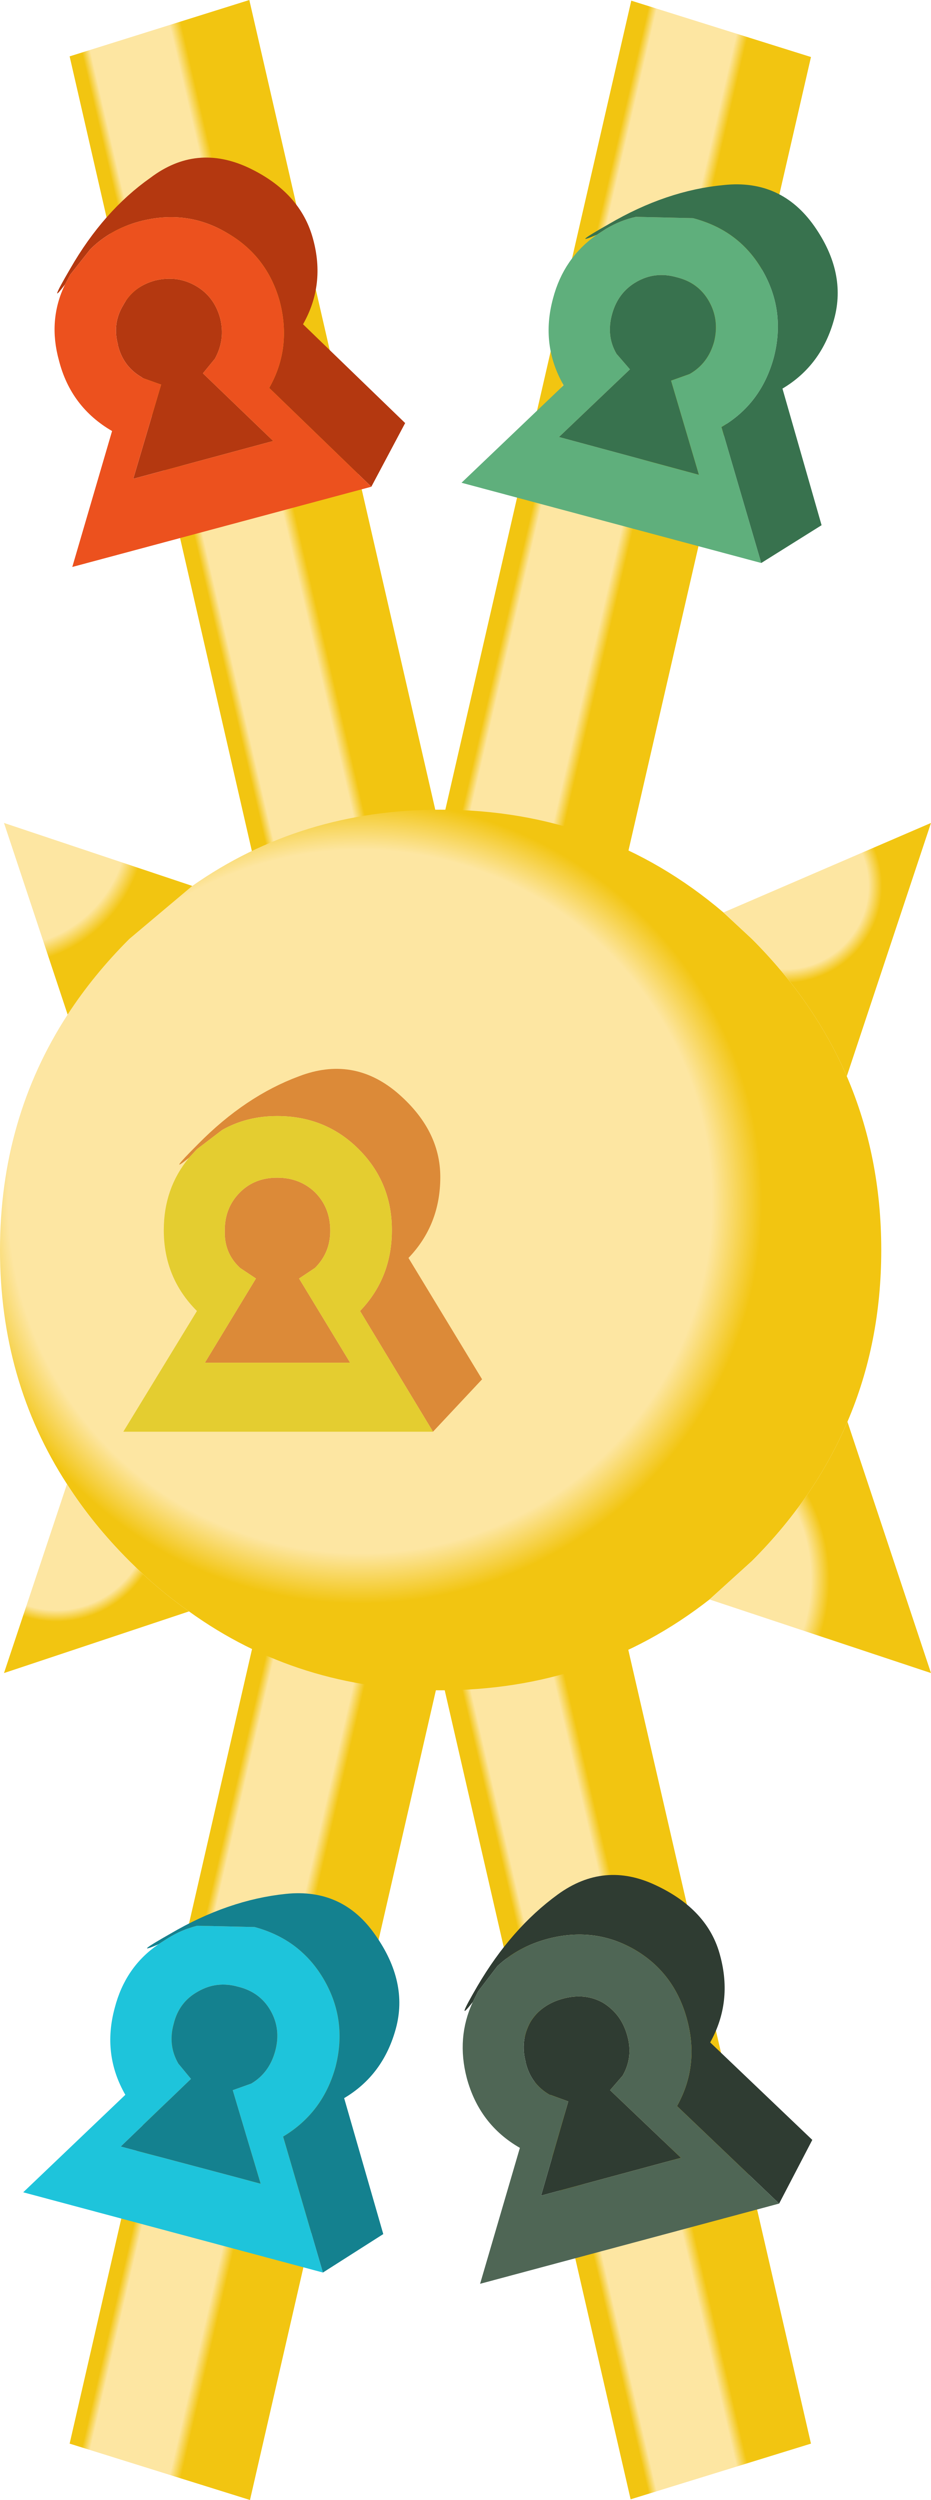<?xml version="1.0" encoding="UTF-8" standalone="no"?>
<svg xmlns:xlink="http://www.w3.org/1999/xlink" height="188.5px" width="70.2px" xmlns="http://www.w3.org/2000/svg">
  <g transform="matrix(1.0, 0.0, 0.0, 1.0, 33.2, 94.25)">
    <path d="M0.0 -31.55 L14.4 -94.2 27.95 -89.95 7.25 0.05 0.0 31.75 -14.35 94.25 -27.95 90.0 -7.3 0.05 0.0 -31.55" fill="url(#gradient0)" fill-rule="evenodd" stroke="none"/>
    <path d="M7.25 0.05 L27.95 90.0 14.35 94.2 0.0 31.75 7.25 0.05 M-7.3 0.05 L-27.95 -90.0 -14.4 -94.25 0.0 -31.55 -7.3 0.05" fill="url(#gradient1)" fill-rule="evenodd" stroke="none"/>
    <path d="M21.35 -25.45 L23.5 -23.45 Q28.2 -18.75 30.65 -13.1 33.25 -7.05 33.25 0.0 33.25 7.0 30.7 12.95 28.25 18.7 23.5 23.45 L20.3 26.35 Q11.55 33.2 0.0 33.2 -10.7 33.2 -18.95 27.25 -21.3 25.6 -23.45 23.45 -26.2 20.7 -28.15 17.65 -33.2 9.85 -33.2 0.0 -33.2 -9.9 -28.1 -17.75 -26.15 -20.75 -23.45 -23.45 L-18.7 -27.45 Q-10.5 -33.2 0.0 -33.2 12.25 -33.2 21.35 -25.45" fill="url(#gradient2)" fill-rule="evenodd" stroke="none"/>
    <path d="M30.65 -13.1 Q28.2 -18.75 23.5 -23.45 L21.35 -25.45 37.0 -32.2 30.65 -13.1" fill="url(#gradient3)" fill-rule="evenodd" stroke="none"/>
    <path d="M20.3 26.35 L23.5 23.45 Q28.25 18.7 30.7 12.95 L37.0 31.9 20.3 26.35" fill="url(#gradient4)" fill-rule="evenodd" stroke="none"/>
    <path d="M-18.7 -27.45 L-23.45 -23.45 Q-26.15 -20.75 -28.1 -17.75 L-32.9 -32.2 -18.7 -27.45" fill="url(#gradient5)" fill-rule="evenodd" stroke="none"/>
    <path d="M-28.15 17.65 Q-26.2 20.7 -23.45 23.45 -21.3 25.6 -18.95 27.25 L-32.9 31.9 -28.15 17.65" fill="url(#gradient6)" fill-rule="evenodd" stroke="none"/>
    <path d="M-5.2 -57.55 L-12.9 -65.0 Q-11.2 -68.0 -12.1 -71.5 -13.05 -74.95 -16.1 -76.7 -19.15 -78.5 -22.7 -77.55 -24.9 -76.95 -26.4 -75.45 L-27.9 -73.55 -28.3 -72.8 Q-29.65 -71.0 -27.9 -74.0 -25.4 -78.35 -21.85 -80.85 -18.4 -83.45 -14.45 -81.6 -10.55 -79.75 -9.6 -76.25 -8.65 -72.8 -10.35 -69.8 L-2.65 -62.35 -5.2 -57.55 M-16.6 -70.25 Q-16.2 -68.65 -17.0 -67.2 L-17.9 -66.1 -12.6 -61.0 -23.15 -58.15 -21.05 -65.25 -22.45 -65.75 -22.5 -65.8 Q-23.9 -66.6 -24.3 -68.2 L-24.3 -68.25 Q-24.75 -69.85 -23.9 -71.25 -23.15 -72.65 -21.5 -73.1 -19.85 -73.5 -18.45 -72.7 -17.05 -71.9 -16.6 -70.25" fill="#b43810" fill-rule="evenodd" stroke="none"/>
    <path d="M-28.3 -72.8 L-27.9 -73.55 -26.4 -75.45 Q-24.9 -76.95 -22.7 -77.55 -19.15 -78.5 -16.1 -76.7 -13.05 -74.95 -12.1 -71.5 -11.2 -68.0 -12.9 -65.0 L-5.2 -57.55 -27.75 -51.5 -24.75 -61.75 Q-27.85 -63.55 -28.75 -67.05 -29.6 -70.1 -28.3 -72.8 M-16.6 -70.25 Q-17.05 -71.9 -18.45 -72.7 -19.85 -73.5 -21.5 -73.1 -23.15 -72.65 -23.9 -71.25 -24.75 -69.85 -24.3 -68.25 L-24.3 -68.2 Q-23.9 -66.6 -22.5 -65.8 L-22.45 -65.75 -21.05 -65.25 -23.15 -58.15 -12.6 -61.0 -17.9 -66.1 -17.0 -67.2 Q-16.2 -68.65 -16.6 -70.25" fill="#ec511e" fill-rule="evenodd" stroke="none"/>
    <path d="M-18.95 -6.95 Q-20.7 -5.55 -18.25 -8.0 -14.7 -11.6 -10.65 -13.1 -6.6 -14.65 -3.3 -11.9 0.0 -9.1 0.0 -5.5 0.0 -1.9 -2.4 0.6 L3.15 9.75 -0.55 13.7 -6.05 4.6 Q-3.65 2.1 -3.65 -1.5 -3.65 -5.1 -6.15 -7.6 -8.65 -10.1 -12.3 -10.1 -14.6 -10.1 -16.45 -9.05 L-18.35 -7.6 -18.95 -6.95 M-16.25 -1.45 L-16.25 -1.5 Q-16.25 -3.2 -15.1 -4.35 -14.0 -5.45 -12.3 -5.45 -10.6 -5.45 -9.45 -4.35 -8.3 -3.2 -8.3 -1.45 -8.3 0.2 -9.45 1.35 L-10.65 2.15 -6.8 8.5 -17.75 8.5 -13.9 2.15 -15.1 1.35 -15.15 1.3 Q-16.3 0.2 -16.25 -1.45" fill="#dc8a38" fill-rule="evenodd" stroke="none"/>
    <path d="M-0.55 13.7 L-23.9 13.7 -18.35 4.6 Q-20.85 2.1 -20.85 -1.5 -20.85 -4.65 -18.95 -6.95 L-18.35 -7.6 -16.45 -9.05 Q-14.6 -10.1 -12.3 -10.1 -8.65 -10.1 -6.15 -7.6 -3.65 -5.1 -3.65 -1.5 -3.65 2.1 -6.05 4.6 L-0.55 13.7 M-16.25 -1.45 Q-16.3 0.2 -15.15 1.3 L-15.1 1.35 -13.9 2.15 -17.75 8.5 -6.8 8.5 -10.65 2.15 -9.45 1.35 Q-8.3 0.2 -8.3 -1.45 -8.3 -3.2 -9.45 -4.35 -10.6 -5.45 -12.3 -5.45 -14.0 -5.45 -15.1 -4.35 -16.25 -3.2 -16.25 -1.5 L-16.25 -1.45" fill="#e4cd30" fill-rule="evenodd" stroke="none"/>
    <path d="M2.45 56.7 Q1.05 58.5 2.8 55.5 5.35 51.15 8.85 48.6 12.35 46.05 16.25 47.9 20.2 49.75 21.1 53.2 22.05 56.7 20.35 59.75 L28.05 67.1 25.55 71.9 17.85 64.55 Q19.55 61.5 18.6 58.0 17.65 54.5 14.65 52.75 11.6 51.0 8.05 51.95 5.85 52.55 4.3 54.0 L2.85 55.9 2.45 56.7 M6.8 58.2 Q7.6 56.9 9.25 56.45 10.9 56.0 12.25 56.75 13.65 57.6 14.1 59.25 14.55 60.85 13.75 62.25 L12.8 63.35 18.15 68.45 7.6 71.3 9.65 64.2 8.3 63.7 8.25 63.7 Q6.85 62.9 6.45 61.3 L6.45 61.25 Q6.0 59.65 6.8 58.2" fill="#2f3c32" fill-rule="evenodd" stroke="none"/>
    <path d="M2.45 56.7 L2.85 55.9 4.3 54.0 Q5.85 52.55 8.05 51.95 11.6 51.0 14.65 52.75 17.65 54.5 18.6 58.0 19.55 61.5 17.85 64.55 L25.55 71.9 3.0 77.95 6.0 67.7 Q2.95 65.95 2.0 62.45 1.2 59.4 2.45 56.7 M6.8 58.2 Q6.0 59.65 6.45 61.25 L6.45 61.3 Q6.85 62.9 8.25 63.7 L8.3 63.7 9.65 64.2 7.6 71.3 18.15 68.45 12.8 63.35 13.75 62.25 Q14.55 60.85 14.1 59.25 13.65 57.6 12.25 56.75 10.9 56.0 9.25 56.45 7.6 56.9 6.8 58.2" fill="#4f6655" fill-rule="evenodd" stroke="none"/>
    <path d="M-21.25 52.35 L-20.55 51.9 Q-19.5 51.25 -18.35 50.95 L-14.0 51.05 Q-10.5 52.0 -8.75 55.05 -7.0 58.1 -7.9 61.6 -8.85 65.05 -11.85 66.85 L-8.85 77.1 -31.45 71.05 -23.75 63.7 Q-25.5 60.65 -24.55 57.15 -23.75 54.05 -21.25 52.35 M-12.45 60.4 Q-12.0 58.75 -12.8 57.35 -13.6 55.95 -15.25 55.55 -16.85 55.1 -18.25 55.9 -19.7 56.7 -20.1 58.35 -20.55 59.95 -19.75 61.35 L-18.8 62.5 -24.1 67.6 -13.55 70.4 -15.65 63.35 -14.25 62.85 Q-12.9 62.05 -12.45 60.4" fill="#1ec4db" fill-rule="evenodd" stroke="none"/>
    <path d="M-21.25 52.35 Q-23.35 53.25 -20.35 51.55 -16.0 49.0 -11.65 48.55 -7.35 48.1 -4.9 51.65 -2.4 55.2 -3.35 58.7 -4.3 62.2 -7.25 63.95 L-4.3 74.2 -8.85 77.1 -11.85 66.85 Q-8.85 65.05 -7.9 61.6 -7.0 58.1 -8.75 55.05 -10.5 52.0 -14.0 51.05 L-18.35 50.95 Q-19.5 51.25 -20.55 51.9 L-21.25 52.35 M-12.45 60.4 Q-12.9 62.05 -14.25 62.85 L-15.65 63.35 -13.55 70.4 -24.1 67.6 -18.8 62.5 -19.75 61.35 Q-20.55 59.95 -20.1 58.35 -19.7 56.7 -18.25 55.9 -16.85 55.1 -15.25 55.55 -13.6 55.95 -12.8 57.35 -12.0 58.75 -12.45 60.4" fill="#14818f" fill-rule="evenodd" stroke="none"/>
    <path d="M11.8 -76.55 L12.5 -77.0 Q13.6 -77.65 14.75 -77.9 L19.05 -77.8 Q22.55 -76.9 24.3 -73.85 26.05 -70.8 25.15 -67.3 24.2 -63.8 21.2 -62.05 L24.2 -51.8 1.6 -57.85 9.3 -65.2 Q7.55 -68.25 8.5 -71.75 9.3 -74.8 11.8 -76.55 M17.4 -65.55 L18.8 -66.05 Q20.2 -66.85 20.65 -68.5 21.05 -70.15 20.25 -71.55 19.45 -72.95 17.8 -73.35 16.2 -73.8 14.8 -73.0 13.4 -72.2 12.95 -70.55 12.5 -68.9 13.3 -67.55 L13.35 -67.5 14.3 -66.4 8.95 -61.3 19.5 -58.45 17.4 -65.55" fill="#5faf7c" fill-rule="evenodd" stroke="none"/>
    <path d="M11.8 -76.55 Q9.7 -75.65 12.7 -77.35 17.05 -79.9 21.4 -80.3 25.7 -80.75 28.2 -77.2 30.65 -73.7 29.7 -70.2 28.75 -66.7 25.8 -64.95 L28.75 -54.65 24.2 -51.8 21.2 -62.05 Q24.2 -63.8 25.15 -67.3 26.05 -70.8 24.3 -73.85 22.55 -76.9 19.05 -77.8 L14.75 -77.9 Q13.6 -77.65 12.5 -77.0 L11.8 -76.55 M17.4 -65.55 L19.5 -58.45 8.95 -61.3 14.3 -66.4 13.35 -67.5 13.3 -67.55 Q12.5 -68.9 12.95 -70.55 13.4 -72.2 14.8 -73.0 16.2 -73.8 17.8 -73.35 19.45 -72.95 20.25 -71.55 21.05 -70.15 20.65 -68.5 20.2 -66.85 18.8 -66.05 L17.4 -65.55" fill="#38724e" fill-rule="evenodd" stroke="none"/>
  </g>
  <defs>
    <linearGradient gradientTransform="matrix(0.008, 0.003, -0.026, 0.112, -0.05, 0.0)" gradientUnits="userSpaceOnUse" id="gradient0" spreadMethod="pad" x1="-819.2" x2="819.2">
      <stop offset="0.078" stop-color="#f2c511"/>
      <stop offset="0.125" stop-color="#fde6a2"/>
      <stop offset="0.576" stop-color="#fde6a2"/>
      <stop offset="0.639" stop-color="#f2c511"/>
    </linearGradient>
    <linearGradient gradientTransform="matrix(0.008, -0.003, 0.026, 0.112, -0.05, 0.0)" gradientUnits="userSpaceOnUse" id="gradient1" spreadMethod="pad" x1="-819.2" x2="819.2">
      <stop offset="0.078" stop-color="#f2c511"/>
      <stop offset="0.125" stop-color="#fde6a2"/>
      <stop offset="0.576" stop-color="#fde6a2"/>
      <stop offset="0.639" stop-color="#f2c511"/>
    </linearGradient>
    <radialGradient cx="0" cy="0" gradientTransform="matrix(0.037, 0.0, 0.0, 0.037, -6.05, -3.65)" gradientUnits="userSpaceOnUse" id="gradient2" r="819.2" spreadMethod="pad">
      <stop offset="0.875" stop-color="#fde6a2"/>
      <stop offset="1.0" stop-color="#f2c511"/>
    </radialGradient>
    <radialGradient cx="0" cy="0" gradientTransform="matrix(0.023, 0.0, 0.0, 0.023, 26.0, -27.45)" gradientUnits="userSpaceOnUse" id="gradient3" r="819.2" spreadMethod="pad">
      <stop offset="0.333" stop-color="#fde6a2"/>
      <stop offset="0.388" stop-color="#f2c511"/>
    </radialGradient>
    <radialGradient cx="0" cy="0" gradientTransform="matrix(0.027, 0.0, 0.0, 0.027, 15.8, 24.85)" gradientUnits="userSpaceOnUse" id="gradient4" r="819.2" spreadMethod="pad">
      <stop offset="0.549" stop-color="#fde6a2"/>
      <stop offset="0.612" stop-color="#f2c511"/>
    </radialGradient>
    <radialGradient cx="0" cy="0" gradientTransform="matrix(0.03, 0.0, 0.0, 0.03, -32.9, -32.2)" gradientUnits="userSpaceOnUse" id="gradient5" r="819.2" spreadMethod="pad">
      <stop offset="0.38" stop-color="#fde6a2"/>
      <stop offset="0.435" stop-color="#f2c511"/>
    </radialGradient>
    <radialGradient cx="0" cy="0" gradientTransform="matrix(0.018, 0.0, 0.0, 0.018, -28.95, 20.1)" gradientUnits="userSpaceOnUse" id="gradient6" r="819.2" spreadMethod="pad">
      <stop offset="0.478" stop-color="#fde6a2"/>
      <stop offset="0.537" stop-color="#f2c511"/>
    </radialGradient>
  </defs>
</svg>
